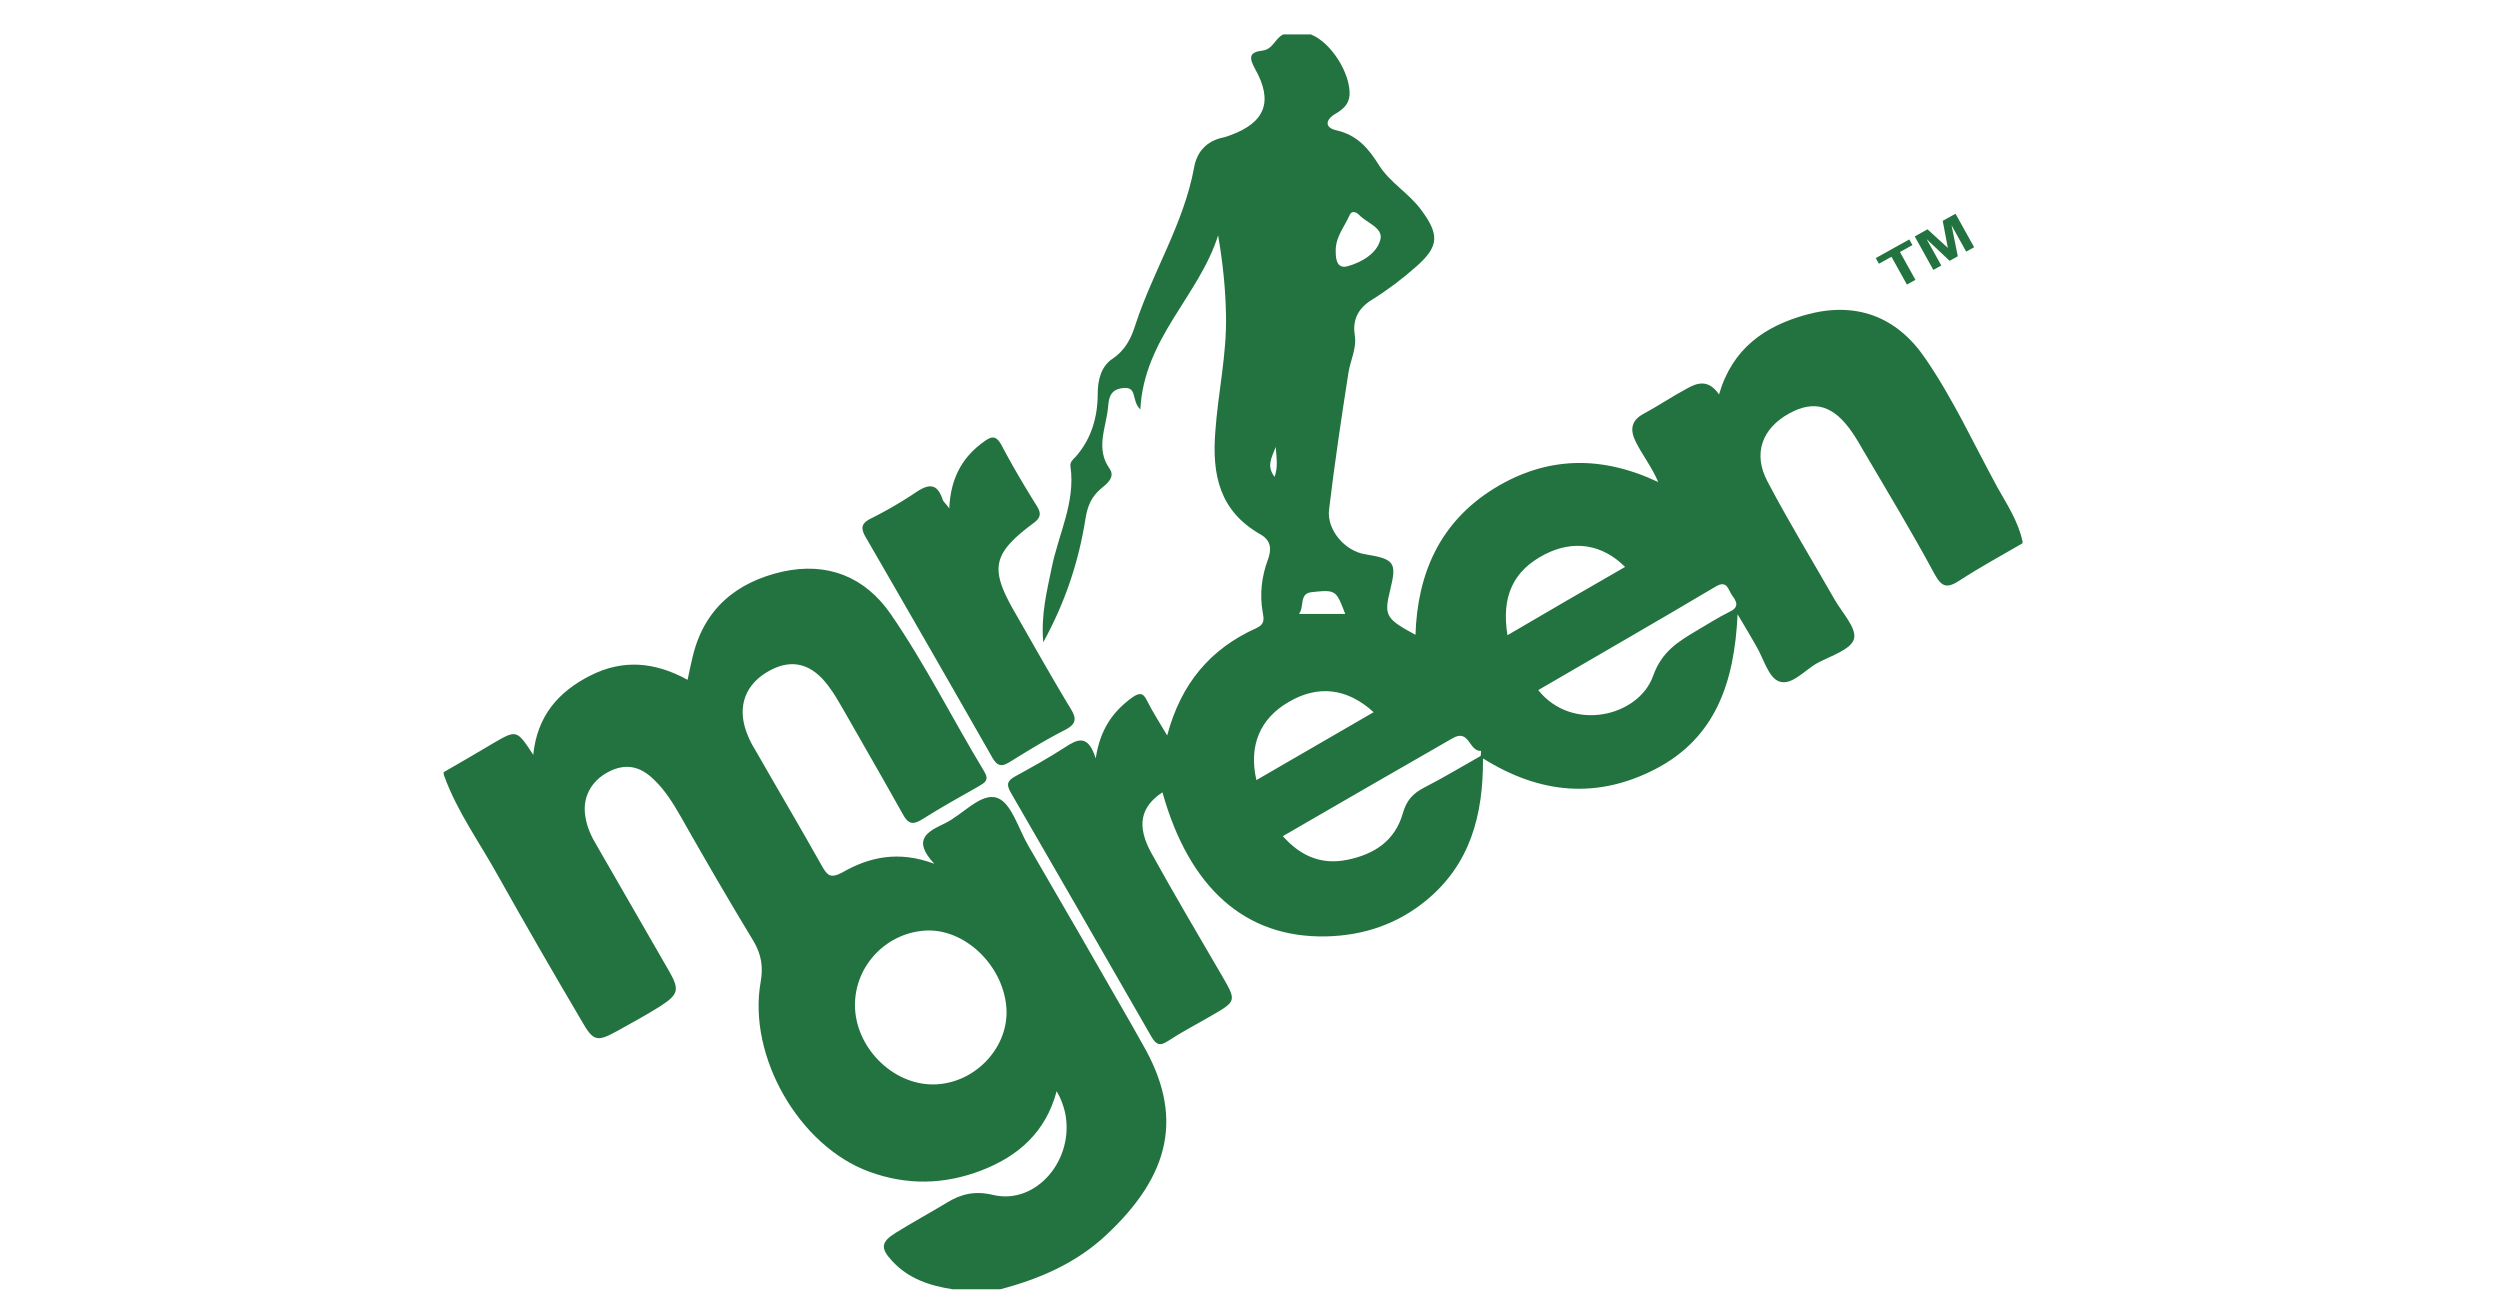 <svg xmlns="http://www.w3.org/2000/svg" id="Layer_1" viewBox="0 0 570 300"><style>.st0{fill:#22733f}</style><switch><g><path class="st0" d="M461.06 123.14c-.99-4.41-3.51-8.19-5.67-12.06-5.4-9.9-10.08-20.16-16.47-29.43-6.57-9.63-15.93-12.96-27.09-9.9-9.45 2.61-16.83 7.65-19.89 18.18-2.43-3.51-4.95-2.7-7.47-1.26-3.33 1.8-6.39 3.87-9.72 5.67-2.88 1.53-3.15 3.69-1.8 6.39 1.53 3.06 3.69 5.76 5.13 9.18-12.96-6.12-25.47-5.94-37.53 1.53-12.15 7.56-17.37 19.17-17.82 33.3-6.84-3.69-7.2-4.41-5.76-10.26 1.53-6.21.99-7.02-5.67-8.1-4.68-.72-8.82-5.58-8.28-10.17 1.26-10.44 2.79-20.79 4.41-31.14.45-2.97 1.98-5.67 1.44-8.82-.54-3.51.99-6.12 3.96-7.92 3.6-2.25 6.93-4.77 10.08-7.56 5.22-4.59 5.31-7.29 1.08-12.96-2.79-3.78-7.02-6.12-9.54-10.08-2.34-3.78-4.95-6.93-9.72-8.01-2.88-.63-2.52-2.52-.09-3.87 1.62-.99 2.88-2.07 3.06-4.14.27-4.95-4.23-12.06-8.82-13.86h-6.3c-1.89.9-2.34 3.42-4.77 3.69-3.06.36-3.06 1.62-1.62 4.23 4.14 7.38 2.25 12.15-5.58 15.03-.54.18-1.17.45-1.71.54-3.78.81-6.03 3.24-6.66 6.93-2.34 12.69-9.36 23.58-13.32 35.64-.99 3.15-2.25 5.85-5.31 7.92-2.43 1.62-3.33 4.59-3.33 7.92 0 5.31-1.44 10.35-5.04 14.4-.63.63-1.35 1.26-1.17 2.25 1.17 8.19-2.79 15.48-4.32 23.22-1.08 5.31-2.43 10.53-1.89 16.83 5.13-9.36 8.1-18.54 9.63-28.17.45-2.88 1.35-5.04 3.6-6.93 1.35-1.08 3.24-2.61 1.89-4.5-3.24-4.59-.81-9.27-.36-13.86.18-1.71.18-4.14 3.33-4.5 3.51-.45 1.89 2.79 4.05 4.86.81-16.2 13.41-25.92 17.73-39.69 1.08 6.21 1.71 12.33 1.8 18.36.18 8.82-1.8 17.46-2.43 26.28-.81 10.08.99 18.27 10.35 23.58 2.34 1.35 2.52 3.33 1.62 5.76-1.44 3.87-1.89 7.92-1.17 11.97.27 1.44.54 2.7-1.44 3.6-10.44 4.68-17.19 12.6-20.34 24.48-1.8-3.06-3.33-5.4-4.59-7.92-.9-1.98-1.89-1.8-3.42-.72-4.32 3.15-7.29 7.2-8.28 13.86-1.8-5.67-4.23-4.32-7.02-2.52-3.6 2.34-7.47 4.5-11.25 6.57-1.8.99-2.25 1.8-1.08 3.78 10.71 18.54 21.42 37.08 32.04 55.62 1.08 1.8 1.89 2.25 3.78.99 3.15-2.07 6.48-3.78 9.72-5.67 5.94-3.42 5.94-3.42 2.61-9.18-5.4-9.27-10.89-18.54-16.11-27.99-3.42-6.21-2.52-10.53 2.52-13.86 6.12 21.87 18.9 33.21 37.26 32.85 8.55-.18 16.29-2.79 22.86-8.19 10.08-8.28 13.05-19.53 12.96-32.4 13.05 8.19 26.1 9.27 39.33 2.43 13.68-7.11 18-19.71 18.72-35.28 1.89 3.15 3.06 5.13 4.23 7.2 1.71 2.88 2.79 7.2 5.22 8.1 2.88 1.08 5.85-2.61 8.82-4.23 3.06-1.62 7.65-3.06 8.28-5.49.63-2.43-2.7-5.94-4.41-8.91-5.13-9-10.53-17.82-15.3-26.91-3.42-6.39-1.26-12.15 4.95-15.57 5.76-3.15 10.17-1.8 14.4 4.41.99 1.44 1.89 3.06 2.79 4.59 5.4 9.18 10.89 18.27 15.93 27.63 1.71 3.15 2.97 3.24 5.76 1.44 4.68-3.06 9.54-5.67 14.31-8.46 0-.27 0-.63-.09-.72zM307.7 49.07c.45-1.08 1.44-.81 2.16-.09 1.8 1.89 5.58 2.97 4.86 5.67-.81 3.15-4.23 5.13-7.38 6.03-2.43.72-2.79-1.44-2.79-3.15-.18-3.42 1.98-5.76 3.15-8.46zm-8.73 85.95c5.67-.63 5.67-.45 7.74 4.95h-10.53c1.26-1.71 0-4.59 2.79-4.95zm-8.1-33.12c.18 2.7.54 4.59-.27 6.84-1.8-2.43-.81-4.14.27-6.84zm2.97 58.14c6.57-3.87 13.23-3.24 19.35 2.34-9.18 5.31-17.91 10.35-26.73 15.48-1.8-7.83.81-14.04 7.38-17.82zm43.74 12.33c-4.32 2.43-8.46 4.95-12.87 7.2-2.61 1.35-4.05 2.97-4.86 5.85-1.8 6.3-6.48 9.36-12.69 10.62-5.76 1.17-10.53-.72-14.67-5.4 13.05-7.56 25.83-14.94 38.7-22.32 3.87-2.25 3.69 3.06 6.48 2.88 0 .45 0 .81-.09 1.17zm14.67-45.99c6.48-3.33 13.05-2.34 18.27 2.88-8.91 5.13-17.64 10.17-26.82 15.57-1.44-8.91 1.35-14.76 8.55-18.45zm42.03 13.14c-2.52 1.26-4.95 2.79-7.38 4.23-4.23 2.52-8.01 4.77-9.99 10.35-3.33 9.36-18.54 12.87-26.19 3.24 13.59-7.92 27.09-15.66 40.41-23.58 2.7-1.62 2.88.72 3.78 1.98 1.08 1.44 1.71 2.7-.63 3.78zM258.02 233.66c-7.83-13.68-15.66-27.27-23.58-40.86-2.25-3.87-3.87-9.81-7.11-10.89-3.69-1.26-7.83 3.87-11.97 5.85-3.78 1.8-7.56 3.6-2.34 9.18-8.19-3.06-14.85-1.53-20.97 1.98-2.7 1.44-3.42.72-4.68-1.53-4.95-8.82-10.17-17.64-15.21-26.46-.81-1.26-1.44-2.61-1.98-4.05-2.16-5.94-.18-11.07 5.4-14.04 5.04-2.7 9.54-1.53 13.32 3.6 1.17 1.53 2.16 3.24 3.15 4.95 4.59 8.1 9.27 16.11 13.77 24.21 1.26 2.34 2.34 2.52 4.5 1.17 4.14-2.61 8.46-5.04 12.78-7.47 1.35-.81 2.52-1.35 1.35-3.33-7.2-11.88-13.41-24.39-21.33-35.91-5.94-8.64-14.58-11.97-24.75-9.72-10.62 2.43-18 8.64-20.52 19.71-.36 1.53-.72 3.15-1.08 4.95-7.38-4.05-14.67-4.77-22.14-.99-7.29 3.69-12.15 9.18-13.05 18.09-3.78-5.76-3.78-5.76-9.18-2.61-3.78 2.25-7.47 4.41-11.25 6.57 0 .27 0 .63.18.99 2.97 8.1 8.01 15.03 12.15 22.5 6.21 11.07 12.6 22.14 19.08 33.12 2.7 4.77 3.51 4.95 8.1 2.43 3.24-1.8 6.57-3.6 9.72-5.58 4.32-2.79 4.68-3.78 2.07-8.28-5.49-9.45-10.89-18.99-16.38-28.44-1.26-2.07-2.25-4.23-2.61-6.66-.72-4.23 1.26-8.01 5.13-10.08 3.87-2.07 7.29-1.53 10.62 1.8 2.52 2.43 4.32 5.4 6.03 8.37 5.4 9.54 10.89 18.99 16.56 28.35 1.8 3.06 2.25 5.85 1.62 9.36-2.97 16.83 8.73 37.35 24.75 43.2 8.55 3.15 17.1 2.97 25.56-.27 8.37-3.24 14.67-8.64 17.19-18.09 1.08 1.89 1.53 3.33 1.89 4.77 2.34 10.71-6.48 21.24-16.38 18.9-4.05-.99-7.29-.27-10.62 1.8-3.87 2.34-7.83 4.5-11.61 6.84-3.33 2.07-3.51 3.51-.81 6.39 3.69 4.05 8.55 5.67 13.86 6.48h10.8c8.91-2.34 17.28-5.94 24.12-12.33 14.76-13.77 17.82-27.27 8.28-43.65l-2.43-4.32zm-45.18 13.59c-9.45.09-18-8.64-17.91-18.27.09-9.09 7.47-16.56 16.56-16.83 9.09-.18 17.73 8.64 18 18.36.18 8.82-7.56 16.65-16.65 16.74z"/><path class="st0" d="M226.25 172.73c1.26 2.16 2.25 2.07 4.14.9 4.05-2.52 8.19-5.04 12.42-7.2 2.43-1.26 2.79-2.43 1.35-4.77-4.41-7.29-8.55-14.67-12.78-22.05-5.76-9.99-5.13-13.32 4.14-20.25 1.71-1.26 1.98-2.16.9-3.96-2.88-4.59-5.58-9.18-8.1-13.95-1.35-2.43-2.43-1.89-4.14-.63-4.86 3.51-7.47 8.37-7.74 15.12-.81-1.17-1.35-1.53-1.53-2.07-1.26-3.87-3.33-3.51-6.21-1.53a94.501 94.501 0 0 1-10.08 5.85c-2.34 1.17-2.43 2.25-1.17 4.41 9.63 16.65 19.26 33.39 28.8 50.13z"/><g><path class="st0" d="M434.78 64.88l-3.53-6.34-2.86 1.59-.72-1.29 7.65-4.25.72 1.29-2.85 1.58 3.53 6.34-1.94 1.08zM440.8 61.54l-4.24-7.64 2.91-1.62 4.64 4.24-1.17-6.17 2.92-1.62 4.24 7.64-1.81 1-3.34-6.01 1.43 7.07-1.87 1.04-5.24-4.95 3.34 6.01-1.81 1.01z"/></g></g></switch></svg>
